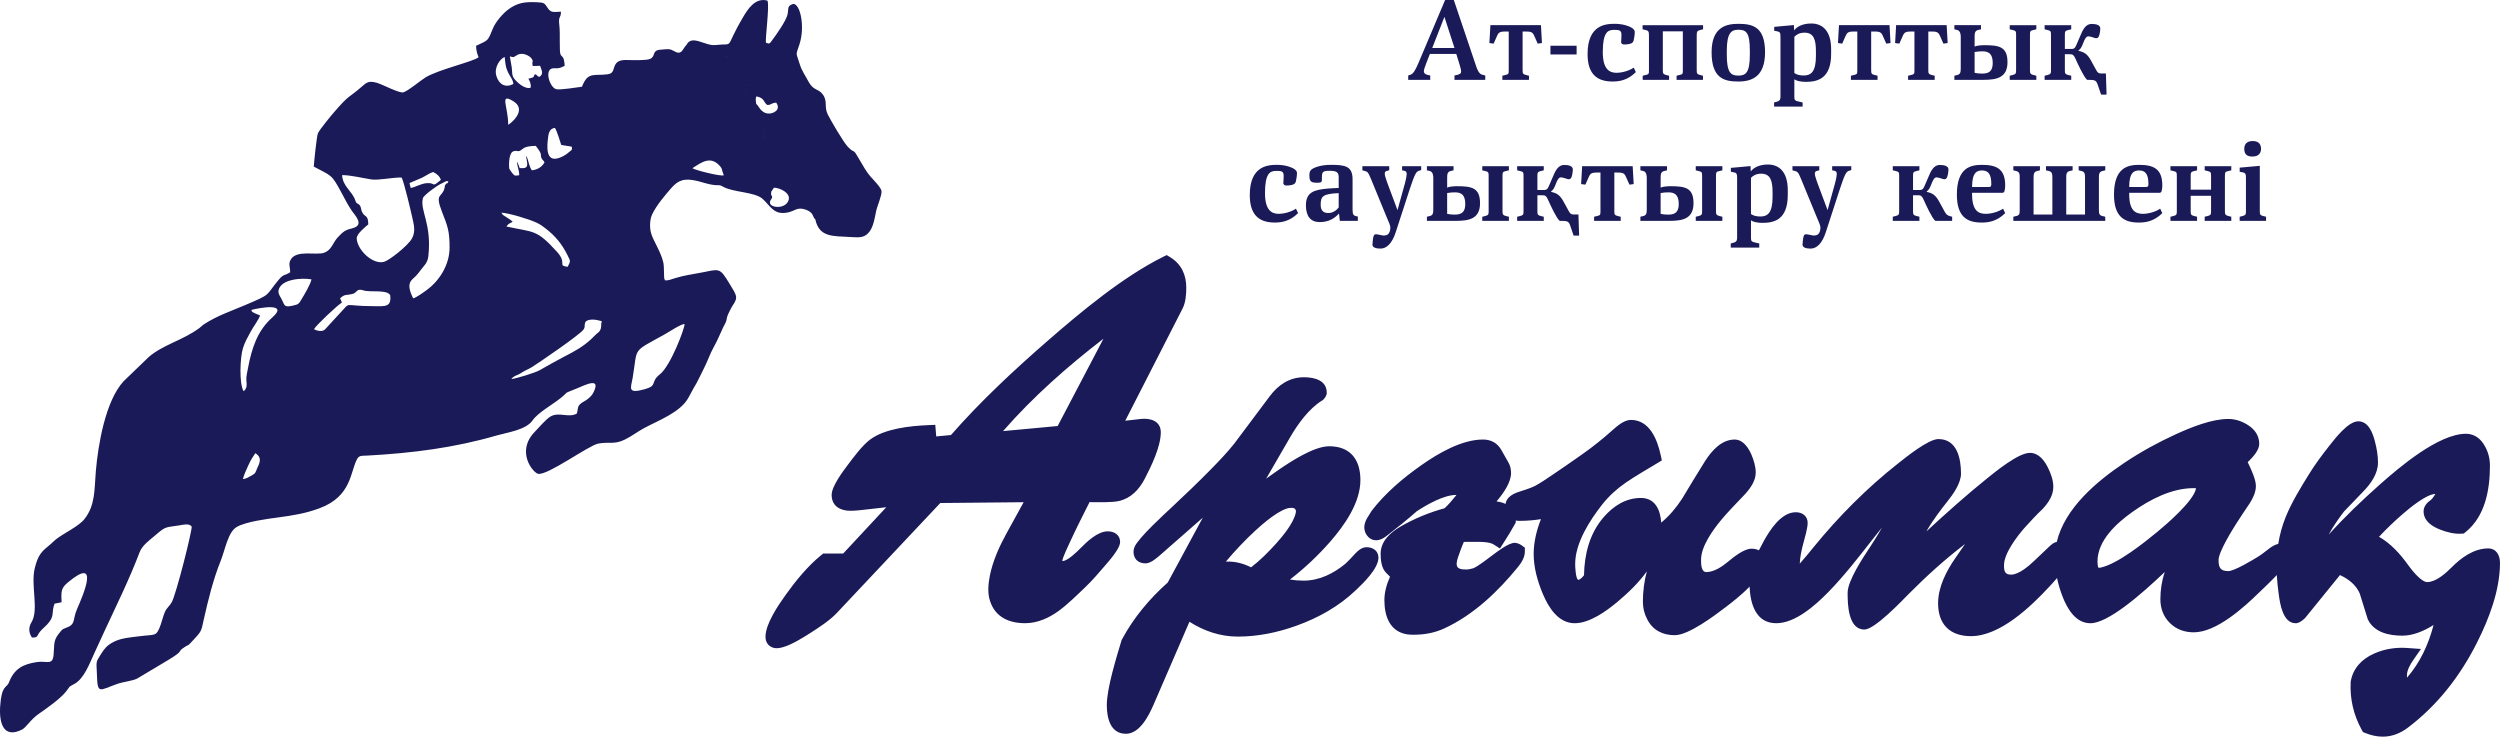 <?xml version="1.0" encoding="UTF-8"?>
<!DOCTYPE svg PUBLIC "-//W3C//DTD SVG 1.1//EN" "http://www.w3.org/Graphics/SVG/1.1/DTD/svg11.dtd">
<!-- Creator: CorelDRAW -->
<svg xmlns="http://www.w3.org/2000/svg" xml:space="preserve" width="98.654mm" height="29.07mm" version="1.1" style="shape-rendering:geometricPrecision; text-rendering:geometricPrecision; image-rendering:optimizeQuality; fill-rule:evenodd; clip-rule:evenodd"
viewBox="0 0 2985.1 879.61"
 xmlns:xlink="http://www.w3.org/1999/xlink"
 xmlns:xodm="http://www.corel.com/coreldraw/odm/2003">
 <defs>
  <style type="text/css">
   <![CDATA[
    .fil0 {fill:#1A1A59;fill-rule:nonzero}
   ]]>
  </style>
 </defs>
 <g id="Слой_x0020_1">
  <path class="fil0" d="M1773.44 90.13l-3.61 -0.93c-3.2,-0.8 -5.34,-4.54 -6.94,-9.21l-26.97 -79.98 -10.41 0 -31.91 75.45c-3.2,7.48 -6.01,12.68 -9.35,13.75l-2.8 0.93 0 5.21 26.31 0 0 -5.21 -3.47 -0.8c-3.2,-0.67 -4.14,-2.67 -4.14,-4.14 0,-1.6 0.93,-4.94 2.67,-9.21l4.54 -11.62 31.51 0 4.14 13.49c0.8,2.54 1.6,5.74 1.6,7.34 0,1.33 0,3.07 -4.41,4.14l-3.47 0.8 0 5.21 36.72 0 0 -5.21zm-63.29 -32.85l14.55 -37.12 12.02 37.12 -26.57 0zm69.44 -27.24l-1.2 21.37 5.07 0.67 3.6 -8.15c1.87,-4.41 2.94,-6.28 9.48,-6.28l4.94 0 0 46.2c0,4.41 -0.27,4.81 -4.27,5.74l-3.34 0.8 0 4.94 31.78 0 0 -4.94 -3.34 -0.8c-3.87,-0.93 -4.27,-2 -4.27,-5.74l0 -46.2 4.94 0c6.54,0 7.61,1.87 9.48,6.28l3.61 8.15 5.07 -0.67 -1.2 -21.37 -60.36 0zm102.95 24.57l-31.25 0 0 10.41 31.25 0 0 -10.41zm47.67 32.32c-8.01,0 -16.42,-3.74 -16.42,-24.7 0,-23.77 6.01,-26.57 13.49,-26.57 6.41,0 8.81,0.4 8.81,6.14 0,4.41 -0.4,7.21 -0.4,8.54 0,1.87 2,2.8 3.34,2.8 2.27,0 4.67,-0.13 6.67,-0.67 2.54,-0.67 4.14,-1.33 4.94,-4.14 0.54,-2.14 1.33,-6.54 1.33,-10.28 0,-3.34 -4.81,-6.14 -10.41,-7.74 -3.47,-1.07 -8.28,-1.87 -13.49,-1.87 -10.95,0 -32.45,1.33 -32.45,36.05 0,21.1 8.68,32.85 29.64,32.85 7.35,0 17.63,-0.93 28.04,-11.22l-2.54 -5.34c-5.74,3.87 -14.15,6.14 -20.56,6.14zm95.74 -44.6c0,-4.54 0.54,-5.61 4.27,-6.54l3.34 -0.8 0 -4.94 -72.24 0 0 4.94 3.34 0.8c3.61,0.8 4.27,1.6 4.27,6.54l0 41.53c0,4.41 -0.13,4.81 -4.14,5.74l-3.34 0.8 0 4.94 31.51 0 0 -4.94 -3.2 -0.8c-3.87,-0.93 -4.27,-2 -4.27,-5.74l0 -46.47 23.9 0 0 46.47c0,4.41 -0.13,4.81 -4.14,5.74l-3.34 0.8 0 4.94 31.51 0 0 -4.94 -3.2 -0.8c-3.87,-0.93 -4.27,-2 -4.27,-5.74l0 -41.53zm81.59 20.03c0,-29.78 -14.02,-33.92 -31.91,-33.92 -15.36,0 -31.91,4.54 -31.91,33.92 0,30.85 14.55,34.98 31.91,34.98 16.56,0 31.91,-6.14 31.91,-34.98zm-18.16 2.94c0,21.63 -4.94,24.97 -13.76,24.97 -8.81,0 -13.75,-3.34 -13.75,-24.97l0 -4.81c0,-21.63 5.74,-24.97 13.75,-24.97 9.48,0 13.76,3.34 13.76,24.97l0 4.81zm97.07 -6.54c0,-20.83 -9.35,-30.71 -23.77,-30.71 -10.68,0 -17.49,4.14 -20.43,8.28l-0.27 -6.41 -23.5 2.14 0 4.67 2.94 0.53c4.01,0.67 4.54,1.74 4.54,7.21l0 71.17c0,3.74 -1.47,5.07 -4.54,5.87l-3.07 0.8 0 4.94 34.05 0 0 -4.94 -3.6 -0.8c-5.88,-1.2 -6.28,-2.14 -6.28,-5.87l0 -20.97c1.87,1.6 7.08,3.07 13.49,3.07 13.35,0 30.44,-3.07 30.44,-33.38l0 -5.61zm-18.16 8.01c0,18.56 -5.61,23.37 -14.42,23.37 -4.94,0 -8.41,-0.93 -11.35,-2.94l0 -43.26c2.4,-2.54 6.14,-4.94 12.15,-4.94 11.48,0 13.62,9.21 13.62,22.57l0 5.21zm27.51 -36.72l-1.2 21.37 5.07 0.67 3.6 -8.15c1.87,-4.41 2.94,-6.28 9.48,-6.28l4.94 0 0 46.2c0,4.41 -0.27,4.81 -4.27,5.74l-3.34 0.8 0 4.94 31.78 0 0 -4.94 -3.34 -0.8c-3.87,-0.93 -4.27,-2 -4.27,-5.74l0 -46.2 4.94 0c6.54,0 7.61,1.87 9.48,6.28l3.61 8.15 5.07 -0.67 -1.2 -21.37 -60.36 0zm68.23 0l-1.2 21.37 5.07 0.67 3.6 -8.15c1.87,-4.41 2.94,-6.28 9.48,-6.28l4.94 0 0 46.2c0,4.41 -0.27,4.81 -4.27,5.74l-3.34 0.8 0 4.94 31.78 0 0 -4.94 -3.34 -0.8c-3.87,-0.93 -4.27,-2 -4.27,-5.74l0 -46.2 4.94 0c6.54,0 7.61,1.87 9.48,6.28l3.61 8.15 5.07 -0.67 -1.2 -21.37 -60.36 0zm167.44 60.36l-3.34 -0.8c-3.87,-0.93 -4.27,-2.27 -4.27,-5.74l0 -42.33c0,-4.54 0.4,-4.81 4.27,-5.74l3.34 -0.8 0 -4.94 -31.78 0 0 4.94 3.34 0.8c4.01,0.93 4.27,1.74 4.27,5.74l0 42.33c0,3.6 -0.27,4.81 -4.27,5.74l-3.34 0.8 0 4.94 31.78 0 0 -4.94zm-34.45 -16.16c0,-18.69 -10.28,-20.29 -27.77,-20.29 -4.27,0 -10.15,0.67 -11.48,1.73l0 -11.62c0,-4.67 0.4,-7.34 4.27,-8.28l3.34 -0.8 0 -4.94 -31.78 0 0 4.94 3.34 0.8c4.01,0.93 4.27,5.88 4.27,8.28l0 37.25c0,4.94 -0.4,7.35 -4.27,8.28l-3.34 0.8 0 4.94 34.85 0c15.62,0 28.58,-2.54 28.58,-21.1zm-17.63 0.8c0,9.35 -3.87,12.82 -12.42,12.82 -4.28,0 -6.14,-0.27 -9.21,-0.93l0 -24.84c4,-0.67 6.14,-0.8 9.48,-0.8 6.81,0 12.15,2.54 12.15,13.75zm86.13 -33.51c0,-4.01 0.4,-4.81 4.27,-5.74l3.34 -0.8 0 -4.94 -31.78 0 0 4.94 3.34 0.8c4.01,0.93 4.27,1.74 4.27,5.74l0 42.33c0,3.6 -0.27,4.81 -4.27,5.74l-3.34 0.8 0 4.94 31.78 0 0 -4.94 -3.34 -0.8c-3.87,-0.93 -4.27,-2 -4.27,-5.74l0 -42.33zm26.57 53.81c8.55,0 10.68,0 12.55,5.47l4.14 12.15 6.54 0 -0.8 -25.24 -5.21 0c-2.8,0 -4.41,-0.27 -6.41,-4.14l-6.14 -11.22c-4.41,-8.01 -8.15,-10.15 -14.82,-11.62l0 -0.67c2.27,-1.34 3.74,-4.14 5.34,-8.28 2.27,-6.01 3.87,-8.41 6.41,-8.41 2.4,0 7.88,2.27 8.95,2.27 1.6,0 2.8,-0.54 3.6,-2.54 1.07,-2.67 1.6,-7.34 1.6,-9.08 0,-4.14 -4.81,-5.47 -10.41,-5.47 -7.21,0 -10.68,7.34 -13.62,14.55l-3.74 8.68c-2.27,5.34 -2.94,6.67 -6.94,6.67l-7.61 0 0 6.28 5.87 0c3.47,0 4.67,0.8 6.54,4.81 3.07,6.81 10.15,22.43 14.15,25.77zm-965.22 159.97c-8.01,0 -16.42,-3.74 -16.42,-24.7 0,-23.77 6.01,-26.57 13.49,-26.57 6.41,0 8.81,0.4 8.81,6.14 0,4.41 -0.4,7.21 -0.4,8.54 0,1.87 2,2.8 3.34,2.8 2.27,0 4.67,-0.13 6.67,-0.67 2.54,-0.67 4.14,-1.33 4.94,-4.14 0.54,-2.14 1.33,-6.54 1.33,-10.28 0,-3.34 -4.81,-6.14 -10.41,-7.74 -3.47,-1.07 -8.28,-1.87 -13.49,-1.87 -10.95,0 -32.45,1.33 -32.45,36.05 0,21.1 8.68,32.85 29.64,32.85 7.35,0 17.63,-0.93 28.04,-11.22l-2.54 -5.34c-5.74,3.87 -14.15,6.14 -20.56,6.14zm94.41 3.2l-2 -0.4c-3.07,-0.67 -4.27,-2 -4.27,-7.61l0 -36.45c0,-15.76 -8.95,-17.23 -26.04,-17.23 -12.95,0 -21.23,3.74 -23.5,6.01 -1.87,1.87 -2,4.01 -2,6.81 0,1.47 0,4.01 1.07,5.88 0.8,1.47 2.41,2.67 7.21,2.67 4.28,0 5.48,-0.13 6.28,-1.47 0.4,-0.67 0.4,-1.73 0.4,-5.21 0,-5.88 0.93,-7.61 8.81,-7.61 9.35,0 11.21,2.14 11.21,8.01l0 12.55c-3.34,0.13 -8.68,0.27 -12.82,0.67 -16.16,1.47 -26.31,4.01 -26.31,20.03 0,12.95 5.48,20.03 16.56,20.03 12.02,0 18.83,-5.74 22.97,-10.28l0.93 8.81 21.5 0 0 -5.21zm-22.84 -10.82c-2.67,3.61 -7.21,6.68 -12.28,6.68 -7.21,0 -9.21,-4.27 -9.21,-10.02 0,-10.02 2.67,-12.95 21.5,-13.75l0 17.09zm98.54 -49.27l-22.83 0 0 4.94 2.67 0.54c1.87,0.4 2.8,1.6 2.8,3.47 0,2 -0.67,6.54 -2.14,11.75l-8.81 31.78 -12.55 -33.65c-2,-5.48 -2.67,-8.41 -2.67,-9.88 0,-2.27 0.93,-2.94 3.07,-3.47l2.27 -0.54 0 -4.94 -32.05 0 0 4.94 2.54 0.67c3.34,0.93 4.27,1.2 7.48,9.08l18.29 44.46c3.34,8.15 5.07,11.35 5.07,13.89 0,2.8 -0.54,5.21 -1.74,7.07 -1.47,2.27 -3.74,2.67 -6.54,2.67 -1.6,0 -6.68,-1.47 -8.41,-1.47 -1.47,0 -2.4,0 -3.2,1.87 -0.8,1.87 -1.47,8.15 -1.47,10.55 0,3.34 4.14,4.67 9.61,4.67 7.08,0 13.76,-5.87 18.16,-19.5l16.42 -50.47c6.14,-18.69 7.88,-21.9 11.35,-22.97l2.67 -0.8 0 -4.67zm104.69 60.36l-3.34 -0.8c-3.87,-0.93 -4.27,-2.27 -4.27,-5.74l0 -42.33c0,-4.54 0.4,-4.81 4.27,-5.74l3.34 -0.8 0 -4.94 -31.78 0 0 4.94 3.34 0.8c4.01,0.93 4.27,1.74 4.27,5.74l0 42.33c0,3.6 -0.27,4.81 -4.27,5.74l-3.34 0.8 0 4.94 31.78 0 0 -4.94zm-34.45 -16.16c0,-18.69 -10.28,-20.29 -27.77,-20.29 -4.27,0 -10.15,0.67 -11.48,1.73l0 -11.62c0,-4.67 0.4,-7.34 4.27,-8.28l3.34 -0.8 0 -4.94 -31.78 0 0 4.94 3.34 0.8c4.01,0.93 4.27,5.88 4.27,8.28l0 37.25c0,4.94 -0.4,7.35 -4.27,8.28l-3.34 0.8 0 4.94 34.85 0c15.62,0 28.58,-2.54 28.58,-21.1zm-17.63 0.8c0,9.35 -3.87,12.82 -12.42,12.82 -4.28,0 -6.14,-0.27 -9.21,-0.93l0 -24.84c4,-0.67 6.14,-0.8 9.48,-0.8 6.81,0 12.15,2.54 12.15,13.75zm86.13 -33.51c0,-4.01 0.4,-4.81 4.27,-5.74l3.34 -0.8 0 -4.94 -31.78 0 0 4.94 3.34 0.8c4.01,0.93 4.27,1.74 4.27,5.74l0 42.33c0,3.6 -0.27,4.81 -4.27,5.74l-3.34 0.8 0 4.94 31.78 0 0 -4.94 -3.34 -0.8c-3.87,-0.93 -4.27,-2 -4.27,-5.74l0 -42.33zm26.57 53.81c8.55,0 10.68,0 12.55,5.47l4.14 12.15 6.54 0 -0.8 -25.24 -5.21 0c-2.8,0 -4.41,-0.27 -6.41,-4.14l-6.14 -11.22c-4.41,-8.01 -8.15,-10.15 -14.82,-11.62l0 -0.67c2.27,-1.34 3.74,-4.14 5.34,-8.28 2.27,-6.01 3.87,-8.41 6.41,-8.41 2.4,0 7.88,2.27 8.95,2.27 1.6,0 2.8,-0.54 3.6,-2.54 1.07,-2.67 1.6,-7.34 1.6,-9.08 0,-4.14 -4.81,-5.47 -10.41,-5.47 -7.21,0 -10.68,7.34 -13.62,14.55l-3.74 8.68c-2.27,5.34 -2.94,6.67 -6.94,6.67l-7.61 0 0 6.28 5.87 0c3.47,0 4.67,0.8 6.54,4.81 3.07,6.81 10.15,22.43 14.15,25.77zm26.84 -65.3l-1.2 21.37 5.07 0.67 3.6 -8.15c1.87,-4.41 2.94,-6.28 9.48,-6.28l4.94 0 0 46.2c0,4.41 -0.27,4.81 -4.27,5.74l-3.34 0.8 0 4.94 31.78 0 0 -4.94 -3.34 -0.8c-3.87,-0.93 -4.27,-2 -4.27,-5.74l0 -46.2 4.94 0c6.54,0 7.61,1.87 9.48,6.28l3.61 8.15 5.07 -0.67 -1.2 -21.37 -60.36 0zm167.44 60.36l-3.34 -0.8c-3.87,-0.93 -4.27,-2.27 -4.27,-5.74l0 -42.33c0,-4.54 0.4,-4.81 4.27,-5.74l3.34 -0.8 0 -4.94 -31.78 0 0 4.94 3.34 0.8c4.01,0.93 4.27,1.74 4.27,5.74l0 42.33c0,3.6 -0.27,4.81 -4.27,5.74l-3.34 0.8 0 4.94 31.78 0 0 -4.94zm-34.45 -16.16c0,-18.69 -10.28,-20.29 -27.77,-20.29 -4.27,0 -10.15,0.67 -11.48,1.73l0 -11.62c0,-4.67 0.4,-7.34 4.27,-8.28l3.34 -0.8 0 -4.94 -31.78 0 0 4.94 3.34 0.8c4.01,0.93 4.27,5.88 4.27,8.28l0 37.25c0,4.94 -0.4,7.35 -4.27,8.28l-3.34 0.8 0 4.94 34.85 0c15.62,0 28.58,-2.54 28.58,-21.1zm-17.63 0.8c0,9.35 -3.87,12.82 -12.42,12.82 -4.28,0 -6.14,-0.27 -9.21,-0.93l0 -24.84c4,-0.67 6.14,-0.8 9.48,-0.8 6.81,0 12.15,2.54 12.15,13.75zm130.19 -16.29c0,-20.83 -9.35,-30.71 -23.77,-30.71 -10.68,0 -17.49,4.14 -20.43,8.28l-0.27 -6.41 -23.5 2.14 0 4.67 2.94 0.53c4.01,0.67 4.54,1.74 4.54,7.21l0 71.17c0,3.74 -1.47,5.07 -4.54,5.87l-3.07 0.8 0 4.94 34.05 0 0 -4.94 -3.6 -0.8c-5.88,-1.2 -6.28,-2.14 -6.28,-5.87l0 -20.97c1.87,1.6 7.08,3.07 13.49,3.07 13.35,0 30.44,-3.07 30.44,-33.38l0 -5.61zm-18.16 8.01c0,18.56 -5.61,23.37 -14.42,23.37 -4.94,0 -8.41,-0.93 -11.35,-2.94l0 -43.26c2.4,-2.54 6.14,-4.94 12.15,-4.94 11.48,0 13.62,9.21 13.62,22.57l0 5.21zm94 -36.72l-22.83 0 0 4.94 2.67 0.54c1.87,0.4 2.8,1.6 2.8,3.47 0,2 -0.67,6.54 -2.14,11.75l-8.81 31.78 -12.55 -33.65c-2,-5.48 -2.67,-8.41 -2.67,-9.88 0,-2.27 0.93,-2.94 3.07,-3.47l2.27 -0.54 0 -4.94 -32.05 0 0 4.94 2.54 0.67c3.34,0.93 4.27,1.2 7.48,9.08l18.29 44.46c3.34,8.15 5.07,11.35 5.07,13.89 0,2.8 -0.54,5.21 -1.74,7.07 -1.47,2.27 -3.74,2.67 -6.54,2.67 -1.6,0 -6.68,-1.47 -8.41,-1.47 -1.47,0 -2.4,0 -3.2,1.87 -0.8,1.87 -1.47,8.15 -1.47,10.55 0,3.34 4.14,4.67 9.61,4.67 7.08,0 13.76,-5.87 18.16,-19.5l16.42 -50.47c6.14,-18.69 7.88,-21.9 11.35,-22.97l2.67 -0.8 0 -4.67zm120.45 60.36l-2.54 -0.67c-3.47,-0.93 -4.81,-2.27 -6.81,-6.14l-6.14 -11.22c-4.41,-8.01 -8.15,-10.15 -14.82,-11.62l0 -0.67c2.27,-1.34 3.74,-4.14 5.34,-8.28 2.27,-6.01 3.87,-8.41 6.41,-8.41 2.4,0 7.88,2.27 8.95,2.27 1.6,0 2.8,-0.54 3.6,-2.54 1.07,-2.67 1.6,-7.34 1.6,-9.08 0,-4.14 -4.81,-5.47 -10.41,-5.47 -7.21,0 -10.68,7.34 -13.62,14.55l-3.74 8.68c-2.27,5.34 -2.94,6.67 -6.94,6.67l-7.61 0 0 -16.96c0,-4.01 0.4,-4.81 4.27,-5.74l3.34 -0.8 0 -4.94 -31.78 0 0 4.94 3.34 0.8c4.01,0.93 4.27,1.74 4.27,5.74l0 42.33c0,3.6 -0.27,4.81 -4.27,5.74l-3.34 0.8 0 4.94 31.78 0 0 -4.94 -3.34 -0.8c-3.87,-0.93 -4.27,-2 -4.27,-5.74l0 -19.1 5.87 0c3.47,0 4.67,0.8 6.54,4.81 3.07,6.81 10.15,22.43 14.15,25.77 0,0 20.16,0 20.16,0l0 -4.94zm60.76 -9.61c-5.74,3.87 -14.15,6.14 -20.56,6.14 -8.41,0 -16.42,-3.2 -16.42,-23.5l0 -1.6 36.72 0 1.6 -0.93c0.53,-1.33 1.2,-4.27 1.2,-8.01 0,-19.76 -10.55,-24.44 -27.64,-24.44 -13.35,0 -30.04,3.07 -30.04,35.52 0,26.44 12.15,33.38 29.51,33.38 7.34,0 17.76,-0.93 28.18,-11.22l-2.54 -5.34zm-14.02 -29.51c0,2.4 -0.54,3.61 -2.54,3.61l-20.43 0c0,-17.63 6.01,-19.76 11.89,-19.76 6.81,0 11.08,3.61 11.08,16.16zm136.07 39.12l-3.34 -0.8c-3.74,-0.93 -4.27,-2.8 -4.27,-7.34l0 -38.19c0,-4.67 0.4,-7.34 4.27,-8.28l3.34 -0.8 0 -4.94 -31.78 0 0 4.94 3.34 0.8c4.01,0.93 4.27,3.61 4.27,8.28l0 43.67 -22.43 0 0 -43.67c0,-4.67 0.27,-7.34 4.27,-8.28l3.34 -0.8 0 -4.94 -31.78 0 0 4.94 3.34 0.8c4.01,0.93 4.27,3.61 4.27,8.28l0 43.67 -22.43 0 0 -43.67c0,-4.67 0.4,-7.34 4.27,-8.28l3.34 -0.8 0 -4.94 -31.78 0 0 4.94 3.34 0.8c4.14,1.07 4.27,3.61 4.27,8.28l0 38.19c0,4.54 -0.13,6.41 -4.27,7.34l-3.34 0.8 0 4.94 109.76 0 0 -4.94zm65.56 -9.61c-5.74,3.87 -14.15,6.14 -20.56,6.14 -8.41,0 -16.42,-3.2 -16.42,-23.5l0 -1.6 36.72 0 1.6 -0.93c0.53,-1.33 1.2,-4.27 1.2,-8.01 0,-19.76 -10.55,-24.44 -27.64,-24.44 -13.35,0 -30.04,3.07 -30.04,35.52 0,26.44 12.15,33.38 29.51,33.38 7.34,0 17.76,-0.93 28.18,-11.22l-2.54 -5.34zm-14.02 -29.51c0,2.4 -0.54,3.61 -2.54,3.61l-20.43 0c0,-17.63 6.01,-19.76 11.89,-19.76 6.81,0 11.08,3.61 11.08,16.16zm98.94 39.12l-3.34 -0.8c-3.87,-0.93 -4.28,-2.27 -4.28,-5.74l0 -42.33c0,-4.54 0.4,-4.81 4.28,-5.74l3.34 -0.8 0 -4.94 -31.78 0 0 4.94 3.34 0.8c4.01,0.93 4.27,1.74 4.27,5.74l0 16.56 -24.3 0 0 -16.56c0,-4.01 0.4,-4.81 4.27,-5.74l3.34 -0.8 0 -4.94 -31.78 0 0 4.94 3.34 0.8c4.01,0.93 4.27,1.74 4.27,5.74l0 42.33c0,3.6 -0.27,4.81 -4.27,5.74l-3.34 0.8 0 4.94 31.78 0 0 -4.94 -3.34 -0.8c-3.87,-0.93 -4.27,-2 -4.27,-5.74l0 -18.43 24.3 0 0 18.43c0,3.6 -0.27,4.81 -4.27,5.74l-3.34 0.8 0 4.94 31.78 0 0 -4.94zm35.52 -81.19c0,-4.81 -2.4,-9.21 -9.88,-9.21 -8.68,0 -10.15,5.61 -10.15,9.21 0,4.14 1.07,9.35 9.61,9.35 9.21,0 10.41,-6.01 10.41,-9.35zm-1.47 20.43l-24.04 2.14 0 4.94 2.94 0.53c4.41,0.8 4.54,2.41 4.54,7.21l0 39.39c0,3.6 -0.27,4.81 -4.14,5.74l-3.34 0.8 0 4.94 31.51 0 0 -4.94 -3.34 -0.8c-3.74,-0.93 -4.14,-2 -4.14,-5.87l0 -54.08zm-2408.28 373.98c1,-4.38 4.42,-12.03 6.34,-16.09 4.58,-9.7 4.08,-7.66 8.49,-14.76 9.42,5.69 4.12,13.38 1.94,18.64 -1.84,4.44 -1.53,5.33 -6.22,7.91 -3.29,1.81 -6.97,4.18 -10.54,4.29zm527.41 -185.17c0.39,4.52 -16.55,49.89 -29.48,60.08 -12.02,9.47 -2.19,13.34 -18.01,17.79 -21.62,6.08 -16.5,-1.72 -14.52,-13.55 6.34,-37.87 -1.58,-29.68 38.48,-52.07 5,-2.8 19.23,-12.3 23.54,-12.24zm-206.94 65.77c3.51,-4.49 7.22,-4.13 11.79,-7.3 3.92,-2.71 8.27,-4.16 12.84,-6.97 7.22,-4.44 57.66,-38.87 61.62,-44.87 1.77,-2.68 0.96,-2.37 1.48,-5.99l0.29 -1.66c0.81,-4.61 9.85,-5.2 17.52,-2.92 0.13,0.04 0.4,0.11 0.52,0.14 1.35,0.4 1,-0.04 2.06,0.64 -1.42,3.95 -0.26,5.01 -1.25,8.64 -0.93,3.41 -2.45,4.19 -5.04,6.34 -2.57,2.13 -3.26,3.33 -5.69,5.59 -10.35,9.69 -19.75,14.83 -33.66,21.98 -9.36,4.81 -19.2,10.51 -28.55,15.8 -5.69,3.22 -29.33,10.41 -33.96,10.58zm-310.42 -82.54c9.25,-2.47 45.56,-9.19 25,9.06 -17.74,15.75 -24.4,36.45 -28.85,59.77 -0.74,3.88 -2.5,11.37 -2.09,14.96 0.66,5.85 0.8,10.09 -3.22,13.28 -5.56,-8.82 -4.29,-40.35 -0.86,-51.36 2.33,-7.48 5.66,-13.12 9.34,-19.89 3.54,-6.51 8.9,-13.24 11.18,-19.19 -1.96,-0.9 -3.96,-1.64 -5.77,-2.4 -5.65,-2.38 -3.75,-3.07 -4.73,-4.23zm105.98 -13.86c5.91,-5.38 6.98,-3.33 14.59,-5.13 6.15,-1.45 4.57,-7.2 13.47,-4.31 7.84,2.56 28.07,-1.36 31.76,5.67 2.01,14.97 -7.18,13.13 -19.45,13.14 -38.9,0.04 -26.19,-6.38 -40.62,8.47l-17.66 19.17c-3.18,3.25 -8.92,2.04 -13.27,-0.07 1.86,-4.14 29.03,-29.68 33.28,-31.78 -0.98,-3.49 -1.1,-2.53 -2.11,-5.17zm-34.13 -22.63c-1.2,6.13 -8.97,18.91 -11.95,23.86 -3.08,5.11 -3.35,6.06 -10.41,7.52 -8.53,1.76 -9.5,1.05 -12.15,-5.35 -1.85,-4.44 -5.58,-8.33 -4.89,-12.57 2.26,-13.74 27.46,-15.6 39.39,-13.46zm226.82 -79.63c8.48,0.39 32.73,7.57 41.81,11.88 5.49,2.6 7.19,4.13 11.44,7.41 11.04,8.52 19.16,18.39 25.44,31.14 3.89,7.9 4.08,6.78 0.4,14.19 -12.71,-1.59 -0.18,-3.98 -12.77,-17.88 -24.8,-27.37 -27.33,-22.94 -60.36,-30.24 1.54,-2.73 4.54,-4.35 7.47,-5.5 -2.01,-2.26 -4.28,-3.47 -6.97,-5.25 -3.83,-2.53 -5.09,-2.74 -6.46,-5.75zm-105.43 102.25c-9.42,-18.79 -1.8,-21.45 3.03,-26.44 2.64,-2.72 3.67,-4.21 5.96,-7.26 3.8,-5.06 8.22,-8.49 9.11,-16.32 4.42,-39.17 -10.28,-54.55 -6.44,-69.62 0.86,-3.38 16.94,-15.04 21.53,-17.11 2.43,-1.09 2.49,-1.24 4.46,-2.26 0.88,-0.45 2.47,-1.53 4.52,-0.54 -2.54,5.03 -0.61,0.13 -3.03,3.14 -2.35,2.92 -0.75,1.31 -1.69,4.91 -3.09,11.87 -11.99,5.26 -2.94,28.45 6.45,16.54 9.05,22.29 8.97,42.75 -0.09,20.61 -12.32,39.37 -26.96,50.16 -3.63,2.68 -13.03,9.56 -16.52,10.14zm-2.95 -131.81l-1.42 -5.81 14.54 -6.18c5.16,-2.43 8.38,-5.31 13.66,-7 3.79,1.69 7.98,5 9.23,9.38 -11.83,9.99 -5.37,3.19 -16.61,3.91 -7.53,0.48 -13.73,4.97 -19.41,5.71zm-81.85 -15.32c10.52,0.12 23.78,3.42 34.67,5.15 8.62,1.38 25.26,-2.46 36.26,-2.27 2.82,4.03 11.98,44.01 12.79,47.61 1.96,8.72 4.22,16.97 -0.34,25.18 -4.98,8.97 -27.43,26.41 -33.47,27.95 -13.96,3.55 -32.38,-15.11 -32.49,-28.2 -0.04,-5.2 9.67,-13.08 13.82,-16.56 -0.26,-12.13 -3.94,-7.78 -7.37,-14.59 -1.44,-2.84 -0.99,-6 -2.96,-8.31 -2.46,-2.87 -3.63,-0.87 -5.32,-6.02 -3.49,-10.69 -15.13,-16.56 -15.58,-29.93zm418.18 -8.25c10.7,-6.69 21.64,-15.54 33.02,-2.4 2.54,2.93 1.73,2.81 3.04,6.66l1.45 4.2c-3.36,1.72 -34.6,-6.17 -37.51,-8.45zm-206.16 -0.14l-3.05 -7.97c-0.28,6.86 2.42,8.91 2.47,16.56 -4.41,0.35 -4.71,1.3 -7.3,-1.3 -0.59,-0.6 -4.34,-5.57 -4.63,-6.72 -0.26,-1.02 -1.3,-18.42 4.98,-20.59 5.47,-1.89 4.79,2.38 11.27,-3.03 3.37,-2.82 10.28,-3.36 15.46,-3.44 9.62,12.39 4.15,9.5 7.22,15.38 1.23,2.35 1.86,1.35 3.18,4.46 -2.96,5.1 -8.06,8.65 -15.11,9.33 -3.23,-4.58 -4.08,-11.27 -5.36,-14.4 -1.07,-2.61 -0.4,-1.26 -1.53,-2.7 0.99,9.14 5,15.73 -7.58,14.43zm42.03 -47.99c2.15,2.8 6.34,16.54 7.56,20.38l12.57 2.07c0.9,4.2 -0.36,3.99 -3.4,6.58 -2.03,1.73 -3.68,3.1 -6.64,4.64 -18.5,9.66 -20.27,-4.1 -18.57,-19.51 0.75,-6.81 1.43,-13.28 8.48,-14.16zm-55.8 -3.72c0.11,-21.63 -11,-38.64 6.15,-28.09 17.52,10.79 -4.25,27.47 -6.15,28.09zm6.18 -48.68c-9.21,4.9 -17.04,0.79 -20.2,-9.37 -3.35,-10.77 4.82,-21.07 9.84,-22.88 0.94,7.55 0.67,11.1 3.79,17.92 2.41,5.26 6.3,9.16 6.57,14.33zm25.84 -11.63c-3.22,3.84 0.64,1.66 -2.6,3.76 -1,0.65 -4.23,1.16 -5.3,1.51 1.63,3.03 3.46,6.08 2.66,10.83 -7.23,2.3 -17.18,-7.38 -19.82,-11.12 -2.85,-4.04 -1.92,-7.69 -2.73,-13.33 -0.63,-4.36 -1.64,-8.53 -2.25,-13 5,1.3 3.66,1.52 8.44,-1.45 6.85,-4.25 15.24,1.16 17.09,3.53 3.74,4.79 -0.01,3.28 1.92,9.45l8.66 -0.26c2.51,6.33 4.03,10.05 -0.8,13.22 -4.27,-1.13 -1.16,-1.83 -5.27,-3.12zm334.7 173.26c2.39,-0.99 0.44,-3.06 0.11,-6.61 -2.91,-1.82 -5.53,-2.31 -7.85,-6.43l-0.48 -0.93c-0.17,-1.42 -4.31,-0.96 -4.32,-0.96 -11.78,-1.09 -0.54,-1.58 -11.94,0.2l-3.43 -5.5c-4.23,-8.75 0.9,-0.02 -0.45,-7.19 -0.63,-3.36 -3.87,-6.65 -6.36,-7.88 -0.08,-0.04 -0.42,-0.15 -0.49,-0.18l3.28 -2.24c-1.69,-0.89 0.24,-0.15 -1.82,-0.37 -12.07,-1.31 -11,-4.71 -14.44,-3.23 -2.74,1.18 -5.75,5.51 -6.07,5.52l1.61 2.77 3.26 -4.79c7.07,0.17 19.94,6.15 17.61,14.56 -2.94,10.6 -19.98,10.13 -22.18,4.4 -1.53,-4.83 5.1,-6.11 1.2,-10.38 -2.54,1.83 -0.11,3.81 -3.3,5.69 -2.99,1.76 0.15,0.37 -1.56,-0.93l-3.1 -1.92c0.37,-0.27 1.44,-1.27 1.63,-1.61 1.3,-2.32 0.09,-3.35 -1.23,-4.97 -2.7,2.09 -3.84,10.63 -3.56,-6.68 0.23,-14.15 2.38,0.4 3.55,-13.21 -1.86,0.89 -2.18,3.32 -3.42,3.67 -0.35,-10.48 -0.18,-2.97 2.44,-9.27 0.47,-1.13 1.94,-7.94 2.12,-9.09l4.64 -1.28c-1.77,-3.53 -2.01,-5.37 -6.5,-6.21 0.28,-4.17 -0.59,-2.54 1.61,-5.1 -6.1,0.19 1.04,0.83 -5.15,-2.35 0.49,-0.13 2.25,-0.42 2.35,-0.45 2.08,-0.68 0.69,0.08 2.07,-0.98 -3.18,-3.85 -3.27,-6.17 -4.72,-7.88 -1.21,-1.43 -7.04,-1.73 2.84,-6.44 2.02,2.51 1.52,2.44 4.97,3.27 -0.57,-2.61 -0.6,-1.32 -1.54,-2.67 -4.45,-6.41 -0.98,1.8 -1.37,-2.25l0.48 -5.63c0.71,0 3.5,0.05 3.88,-0.01 0.31,-0.05 0.57,-0.12 0.85,-0.19 0.27,-0.06 0.58,-0.22 0.79,-0.28l1.46 -0.75c-4.08,-0.79 -3.19,-1.43 -8.31,-1.24l-0.51 8.8c-1.47,-2.33 -0.75,-1.62 -1.37,-4.44l-0.38 -2.38c0.01,-0.08 0.05,-0.32 0.07,-0.4 0.02,-0.08 0.13,-0.3 0.17,-0.38l4.13 -5.42c-0.26,-0.15 -0.62,-0.3 -0.83,-0.35 -0.21,-0.05 -0.57,-0.24 -0.81,-0.28l-1.51 -0.19c-0.25,-0.01 -1.66,0.47 -1.95,0.58 3.1,-2.2 1.63,-0.35 3.1,-3.52 -3.81,-2.42 -0.02,-0.58 -2.93,-4.98 -3.73,-5.64 0.75,3.61 -1.25,-1.62 2.41,0.72 3.53,1.61 5.55,2.52l3.02 -0.53c0.07,0.44 0.38,1.93 0.44,2.12 2.25,-2.55 -0.48,1.18 1.48,-1.41 1.79,-2.37 -0.1,-1.31 0.72,-3.58 4.62,2.48 2.05,1.59 4.9,0.36 4.92,-2.13 7.65,-13.72 7.31,-14.63l-0.71 -3.9c-4.86,0.04 0.78,2.11 -6.5,-0.6l2.04 2.89c0.08,0.16 0.26,0.37 0.31,0.45 5.59,8.63 -4.3,12.7 -9.22,12.57 -9.82,-0.26 -12.32,-10.29 -14.91,-11.36l-2.37 -1.26c-2.17,1.99 -1.55,1.8 -2.91,4.58 3.28,0.97 3.46,0.74 4.42,4.5 -3.49,-0.36 -2.82,0.52 -5.72,-4.44 -0.14,-0.23 -0.7,-0.94 -0.77,-1.4 -0.21,-1.23 -5.61,-0.69 -6.73,-0.72l-0.19 -6.92c-0.21,-0.13 -0.53,-0.24 -0.68,-0.3 -0.15,-0.06 -0.5,-0.22 -0.68,-0.29l-3.22 -1.29c1.56,-1.97 3.06,-1.56 5.22,-2.83l-0.66 -6.65c3.24,3.42 0.93,3.77 5.76,4.22 -0.9,-3.32 -2.61,-5.45 -5.01,-8.23 -0.17,-0.19 -0.52,-0.25 -0.65,-0.71 -0.13,-0.48 -0.48,-0.47 -0.69,-0.67l7.91 0.49c-0.14,-2.08 1.51,-9.46 -8.64,-5.08 1.81,-4.85 -0.67,-1.34 3.99,-3.17 -3.03,-1.14 -2.92,-0.3 -5.43,-3.91 -2.21,-3.17 -1.44,-2.3 -2,-5.47l-2.12 1.88c-2.19,-3.37 -1.85,-1.99 -0.65,-5.29l-3 -1.36c0,-8.74 1.97,-6.15 2.29,-7.41 0.08,-0.34 0.44,-0.27 0.62,-0.45 -5.56,0.23 -2.98,1.7 -10.33,0.98 -0.13,0.23 -0.2,0.58 -0.26,0.77l-0.99 3.01c-0.76,1.72 -0.26,1.34 -2.01,2.67l1.52 0.91c0.23,0.13 0.54,0.28 0.76,0.41l2.16 1.08c-3.52,0.15 -1.93,-0.21 -3.76,-0.48 -2.19,-0.33 -0.38,-0.99 -4.16,0.05 -0.19,0.05 -0.45,0.19 -0.63,0.24l-2.64 0.69c1.23,-4.16 3.26,-3.39 4.38,-9.4 0.06,-0.31 0.11,-0.54 0.15,-0.85 0.18,-1.46 0.27,-0.86 0.04,-2.58 -0.32,-2.38 -0.51,-2.2 -1.68,-3.49 3.97,0.21 0.45,1.12 6.35,0.8l-2.97 -2.11c-0.17,-0.15 -0.35,-0.35 -0.51,-0.5 -6.48,-5.59 -6.99,-1.11 -9.05,0.31l-11.22 3.76c-0.15,-0.28 -0.97,-1.59 -1.02,-1.66 -0.11,-0.14 -0.29,-0.37 -0.41,-0.51l-3.3 -3.43c-0.87,1.36 -0.09,0.35 -0.59,2.01 -0.91,3.07 0.03,2.07 -2.24,2.94 -2.2,-3.93 -0.47,0.25 -0.75,-4.3 -0.02,-0.32 -0.07,-0.46 -0.19,-0.65 -2.45,2.68 -1.76,4.49 -2.25,8.42 -1.53,-4.59 0.96,-1.79 -2.74,-4.4 -3.42,-2.41 -0.05,-1.32 -4.36,-1 -5.72,0.43 -6.56,0.46 -11.39,-0.59l2.41 -9.29c0.89,-2.02 1.05,-0.5 0.15,-1.98 -0.41,0.27 -0.26,-0.05 -1.18,1.09 -2.93,3.61 -4.69,10.04 -10.98,7.3 -7.52,-3.28 -4.97,-4.47 -19.6,-2.88 -9.64,1.05 -4.54,7.64 -11.57,10.92 -3.81,1.77 -17.47,1.53 -22.4,1.44 -7.82,-0.12 -14.4,-0.88 -18.24,4.03 -4.05,5.18 -1.58,11.75 -9.95,12.87 -16.74,2.23 -23.61,-3.52 -30.76,14.88 -6.23,0.76 -25.62,4.06 -30.63,2.96 -7.85,-1.73 -14.94,-24.1 -3.77,-25 1.75,-0.14 3.38,0.24 5.49,0.01 2.69,-0.29 5.72,-1.54 8.27,-2.9 -0.06,-1.63 -0.52,-6.11 -1.02,-7.67 -1.25,-3.98 -2.15,-2.71 -3.82,-5.66 -1.9,-3.37 -0.25,-24.53 -1.56,-35.32 -1.4,-11.52 1.73,-6.99 2,-16.02 -7.53,0.15 -11.69,1.92 -15.69,-4.09 -4.1,-6.17 -3.92,-6.8 -13.45,-7.21 -14.8,-0.65 -22.94,0.89 -33.22,8.22 -6.69,4.77 -15.55,14.94 -18.76,22.72 -6.89,16.69 -5.28,13.77 -20.3,21.14 0.21,5.66 1.26,9.48 3.03,13.62 -5.88,5.14 -48.15,14.71 -63.41,24.12 -6.65,4.09 -19.65,15.48 -26.42,17.79 -4.46,1.52 -25.26,-9.59 -31.53,-11.35 -8.54,-2.4 -11.51,-1.18 -16.43,3.12 -19.57,17.1 -14.88,9.01 -34.87,32.03 -3.43,3.94 -17.26,20.74 -19.2,25.1 -1.43,3.21 -4.61,34.05 -4.95,39.77 21.29,11.59 20.81,8.09 33.67,32.27 4.18,7.86 7.43,14.19 12.06,20.92 3.29,4.77 13.8,15.23 2.91,19.61 -4.47,1.79 -7.55,1.57 -11.8,4.23 -2.87,1.79 -6.58,5.62 -8.81,8.16 -5.3,6.04 -6.8,14.3 -15.37,17.59 -9.6,3.68 -33.54,-4.09 -40.42,8.66 -2.79,5.17 -0.19,9.19 -0.48,14.81 -6.84,4.32 -7.64,1.71 -13.6,8.81 -16.77,19.97 -7.32,16.42 -40.33,30.41 -17.59,7.46 -32.58,12.34 -48.32,22.43 -3.35,2.15 -3.6,3.07 -6.27,5.02 -19.94,14.62 -42.6,19.47 -60.08,34.24l-30.24 29.15c-21.58,23.38 -30.45,75.47 -33.16,107.46 -1.87,22.06 -0.46,40.41 -13.55,57.05 -6.9,8.78 -24.69,16.89 -34.17,24.3 -2.54,1.99 -4.16,3.99 -6.42,5.83 -10.3,8.43 -14.67,11.96 -18.76,28.44 -5.14,20.72 5.25,49.68 -3.97,64.81 -3.69,6.05 -3.36,12.36 0.61,18.16 7.74,0.05 5.64,-2.08 9.58,-7.02 2.49,-3.12 5.63,-5.5 8.48,-8.52 9.73,-10.34 4.67,-13.66 8.92,-24.95l8.41 -1.67c-0.77,-14.25 -0.31,-17.22 8.18,-24.25 37.57,-31.08 17.87,15.01 10.37,32.1 -5.97,13.61 -0.9,18.45 -13.8,22.92 -3.08,1.07 -3.82,1.58 -5.68,3.76 -9.47,11.07 -7.38,13.84 -8.6,28 -1.15,13.4 -7.99,7.13 -19.72,8.86 -16.79,2.47 -27.35,7.89 -33.7,24.53 -2.49,6.53 -8.84,2.62 -10.43,28.62 -1.29,21.09 4.68,38.19 25.96,27.56 5.4,-2.7 10.16,-11.99 20.48,-19.1 9.69,-6.67 25.14,-17.61 32.16,-26.3 6.16,-7.62 1.38,-4.34 10.41,-9.4 11.07,-6.21 17.7,-23.94 22.97,-35.44 4.25,-9.28 7.98,-17.41 12.49,-27.14 14.82,-31.94 29.69,-61.87 42.12,-94.59 3.17,-8.34 12.12,-14.45 18.64,-20.05 12.55,-10.77 11.5,-9.29 27.87,-11.74 4.74,-0.71 12.47,-3.02 15.54,1.18 1.32,2.54 -18.42,81.1 -23.8,90.54 -2.64,4.64 -6.02,6.66 -8.15,11.59 -1.93,4.48 -3.34,10.48 -4.91,14.92 -5.37,15.13 -6.52,11.53 -24.72,13.93 -11.85,1.56 -22.48,2.08 -31.74,6.93 -7.44,3.9 -10.44,7.46 -14.49,13.78 -7.23,11.28 -5.76,9.24 -5.29,24.68 0.76,24.61 2.44,19.35 24.52,11.53 6.97,-2.47 18.44,-3.5 23.75,-6.42l37.78 -22.58c17.69,-10.82 10.63,-9.19 16.09,-13.1 11.42,-8.18 2.35,1.33 16.33,-13.9 6.86,-7.48 6.45,-8.93 9.17,-21.03 5.3,-23.53 11.33,-47.96 20.03,-69.5 5.52,-13.65 8.79,-34.92 19.47,-40.89 11.24,-6.29 35.59,-9.44 49.15,-11.26 18.72,-2.51 33.01,-4.9 49.34,-10.91 39.01,-14.35 36.71,-44.19 45.32,-59.32 2.34,-4.11 6.37,-3.34 11.38,-3.61 53.9,-2.93 104.42,-9.29 155.19,-24.1 11.96,-3.49 34.66,-6.43 42.55,-17.78 6.68,-9.63 23.74,-18.81 33.59,-26.78 11.81,-9.56 1.3,-4.07 18.87,-11.32 10.96,-4.52 29.61,-14.24 20.44,4.43 -1.89,3.83 -4.43,5.98 -7.04,8.07 -3.09,2.48 -6.49,3.61 -9.03,6.08 -3.57,3.48 -2.18,6.47 -3.95,11.23 -9.65,5.51 -21.14,-2.4 -31.31,3.44 -5.2,2.99 -14.48,13.78 -19.09,18.62 -22.48,23.56 -1.76,48.67 4.34,49.86 11.18,2.17 60.43,-34.02 71.71,-36.1 13.39,-2.47 18.95,1.53 31.89,-4.85 8.26,-4.07 14.49,-9.05 22.42,-13.38 16.85,-9.2 43.64,-18.85 53.24,-36.31l6.66 -12.23c4.6,-7.22 8.17,-15.75 12.27,-23.61 3.95,-7.57 7.04,-17.03 11.26,-24.49 4.62,-8.17 7.49,-15.63 11.6,-24.28 1.11,-2.33 1.92,-3.32 2.88,-5.58 1.3,-3.04 0.99,-4.38 1.97,-7.42 0.81,-2.5 4.85,-10.61 6.29,-12.64 7.13,-10.08 4.55,-12.36 -3.32,-25.46 -12.58,-20.94 -12.05,-18.02 -34.99,-13.76 -9.85,1.83 -20.08,3.33 -29.6,6.23 -2.11,0.64 -4.64,1.54 -7.27,2.29 -0.61,0.17 -3.42,0.69 -3.47,0.68 -4.71,-0.51 -1.33,-0.11 -2.68,-1.59 -1.12,-1.53 0.01,-14.5 -1.61,-20.7 -3.69,-14.05 -12.06,-25.28 -14.53,-34.53 -1.76,-6.61 -1.43,-15.9 1.21,-21.65 5.11,-11.14 15.72,-23.4 22.94,-31.73 8.22,-9.47 15.59,-12.47 31.95,-8.38 6.47,1.62 12.84,4.02 19.86,4.72 5.8,0.58 5.28,-0.86 10.21,1.98 11.7,6.75 37.56,6.11 46.94,14.35 9.55,8.39 13.42,20.33 31.16,16.16 7.73,-1.82 10.44,-6.5 20.12,-3.27 10.48,3.49 8.16,8.96 11.82,11.68zm-153.94 -208c0.9,1.48 0.74,-0.04 -0.15,1.98l-2.41 9.29c4.83,1.05 5.67,1.02 11.39,0.59 4.32,-0.33 0.95,-1.42 4.36,1 3.7,2.62 1.22,-0.19 2.74,4.4 0.48,-3.92 -0.21,-5.74 2.25,-8.42 0.12,0.19 0.18,0.33 0.19,0.65 0.28,4.55 -1.45,0.37 0.75,4.3 2.27,-0.87 1.33,0.13 2.24,-2.94 0.5,-1.66 -0.28,-0.65 0.59,-2.01l3.3 3.43c0.12,0.14 0.3,0.37 0.41,0.51 0.05,0.07 0.87,1.38 1.02,1.66l11.22 -3.76c2.06,-1.42 2.57,-5.89 9.05,-0.31 0.17,0.15 0.34,0.35 0.51,0.5l2.97 2.11c-5.9,0.32 -2.39,-0.59 -6.35,-0.8 1.17,1.29 1.36,1.1 1.68,3.49 0.23,1.72 0.14,1.12 -0.04,2.58 -0.04,0.31 -0.1,0.54 -0.15,0.85 -1.12,6 -3.15,5.23 -4.38,9.4l2.64 -0.69c0.18,-0.05 0.44,-0.19 0.63,-0.24 3.79,-1.04 1.97,-0.38 4.16,-0.05 1.83,0.27 0.24,0.63 3.76,0.48l-2.16 -1.08c-0.22,-0.12 -0.53,-0.28 -0.76,-0.41l-1.52 -0.91c1.75,-1.34 1.25,-0.95 2.01,-2.67l0.99 -3.01c0.06,-0.18 0.12,-0.53 0.26,-0.77 7.35,0.72 4.77,-0.75 10.33,-0.98 -0.18,0.18 -0.53,0.11 -0.62,0.45 -0.32,1.26 -2.29,-1.33 -2.29,7.41l3 1.36c-1.2,3.3 -1.54,1.92 0.65,5.29l2.12 -1.88c0.56,3.17 -0.21,2.31 2,5.47 2.52,3.61 2.41,2.77 5.43,3.91 -4.66,1.83 -2.18,-1.68 -3.99,3.17 10.15,-4.38 8.51,3 8.64,5.08l-7.91 -0.49c0.21,0.2 0.56,0.19 0.69,0.67 0.13,0.47 0.48,0.52 0.65,0.71 2.41,2.77 4.11,4.91 5.01,8.23 -4.82,-0.45 -2.52,-0.8 -5.76,-4.22l0.66 6.65c-2.15,1.27 -3.66,0.86 -5.22,2.83l3.22 1.29c0.18,0.08 0.53,0.23 0.68,0.29 0.15,0.06 0.47,0.17 0.68,0.3l0.19 6.92c1.11,0.03 6.51,-0.51 6.73,0.72 0.08,0.46 0.64,1.17 0.77,1.4 2.89,4.96 2.22,4.08 5.72,4.44 -0.96,-3.77 -1.14,-3.53 -4.42,-4.5 1.36,-2.78 0.74,-2.59 2.91,-4.58l2.37 1.26c-0.53,-4.3 -1.15,-4.99 0.08,-9.2 10.02,1.96 8.19,6.59 12.92,10.22 5.33,0.32 4.3,-2.38 10.81,-2.68l-2.04 -2.89c7.28,2.71 1.64,0.64 6.5,0.6l0.71 3.9c0.34,0.91 -2.39,12.5 -7.31,14.63 -2.84,1.23 -0.28,2.12 -4.9,-0.36 -0.82,2.27 1.07,1.21 -0.72,3.58 -1.96,2.59 0.77,-1.14 -1.48,1.41 -0.06,-0.19 -0.38,-1.68 -0.44,-2.12l-3.02 0.53c-2.02,-0.91 -3.14,-1.8 -5.55,-2.52 2,5.23 -2.48,-4.02 1.25,1.62 2.91,4.4 -0.88,2.56 2.93,4.98 -1.46,3.17 0.01,1.32 -3.1,3.52 0.29,-0.11 1.7,-0.59 1.95,-0.58l1.51 0.19c0.25,0.05 0.61,0.23 0.81,0.28 0.21,0.06 0.57,0.2 0.83,0.35l-4.13 5.42c-0.04,0.07 -0.15,0.3 -0.17,0.38 -0.02,0.08 -0.06,0.32 -0.07,0.4l0.38 2.38c0.62,2.83 -0.1,2.12 1.37,4.44l0.51 -8.8c5.13,-0.19 4.24,0.44 8.31,1.24l-1.46 0.75c-0.21,0.06 -0.52,0.22 -0.79,0.28 -0.28,0.06 -0.54,0.14 -0.85,0.19 -0.38,0.06 -3.17,0.01 -3.88,0.01l-0.48 5.63c0.4,4.05 -3.08,-4.16 1.37,2.25 0.94,1.35 0.97,0.06 1.54,2.67 -3.45,-0.83 -2.95,-0.75 -4.97,-3.27 -9.87,4.71 -4.05,5.01 -2.84,6.44 1.44,1.71 1.54,4.02 4.72,7.88 -1.38,1.06 0.01,0.31 -2.07,0.98 -0.1,0.03 -1.86,0.32 -2.35,0.45 6.19,3.18 -0.95,2.54 5.15,2.35 -2.2,2.55 -1.33,0.93 -1.61,5.1 4.5,0.84 4.73,2.68 6.5,6.21l-4.64 1.28c-0.18,1.15 -1.66,7.96 -2.12,9.09 -2.62,6.3 -2.79,-1.22 -2.44,9.27 1.24,-0.35 1.56,-2.78 3.42,-3.67 -1.17,13.61 -3.32,-0.93 -3.55,13.21 -0.28,17.3 0.86,8.77 3.56,6.68 1.32,1.62 2.52,2.65 1.23,4.97 -0.19,0.34 -1.26,1.34 -1.63,1.61l3.1 1.92c1.7,1.3 -1.44,2.68 1.56,0.93 3.2,-1.88 0.76,-3.85 3.3,-5.69l0.12 -3.79 -1.61 -2.77c0.31,-0.01 3.33,-4.33 6.07,-5.52 3.43,-1.48 2.37,1.92 14.44,3.23 2.05,0.22 0.13,-0.52 1.82,0.37l-3.28 2.24c0.07,0.03 0.42,0.14 0.49,0.18 2.5,1.23 5.73,4.52 6.36,7.88 1.35,7.17 -3.78,-1.56 0.45,7.19l3.43 5.5c11.41,-1.78 0.16,-1.29 11.94,-0.2 0,0 4.15,-0.46 4.32,0.96l0.48 0.93c2.32,4.12 4.94,4.61 7.85,6.43 0.33,3.55 2.28,5.62 -0.11,6.61 4.71,21.48 20.51,19.88 42.24,21.1 9.71,0.54 16.81,1.54 22.84,-6.94 4.2,-5.89 5.89,-15.35 7.49,-23.63 1.17,-6.07 7.08,-19.15 6.51,-24.3 -0.47,-4.22 -10.11,-13.91 -13.44,-17.67 -4.16,-4.7 -8.87,-12.82 -12.3,-18.84 -9.84,-17.26 -4.75,-6.24 -14.61,-16.49 -5.02,-5.22 -20.35,-31.47 -23.82,-38.46 -4.8,-9.69 0.45,-16 -6.49,-24.61 -5.15,-6.39 -10.98,-4.08 -16.49,-14.6 -3.63,-6.94 -8.08,-12.83 -10.44,-20.69 -4.47,-14.94 -5.23,-9.52 -0.52,-23.53 6.99,-20.81 1.32,-48.71 -7.35,-48.63 -7.7,2.69 -5.08,4.64 -6.82,12.8 -1.53,7.22 -13.77,24.66 -18.8,31.24 -2.22,2.9 -2.45,4.2 -6.84,2.41 -1.3,-4.16 4.46,-44.33 1.7,-50.36 -14.69,-4.1 -23.69,10.58 -29.3,20.1 -23.37,39.64 -8.29,30.21 -33.04,32.96 -12.02,1.34 -28.26,-13.27 -34.47,0.15zm1900.77 595.44c1.76,-10.95 4.68,-21.69 8.9,-32.11 7.03,-17.37 18.27,-35.68 28.14,-51.59 7.2,-11.61 15.56,-22.8 24.03,-33.51 6.71,-8.51 22.4,-29.08 34.46,-29.08 12.39,0 17.41,14.31 19.94,24.16 2.09,8.14 3.62,16.7 3.62,25.13 0,13.14 -8.47,25.04 -17.2,34.1 -7.74,8.09 -15.51,16.17 -23.29,24.23 -5.04,6.55 -12.77,17.09 -18.36,27.64 19.18,-21.24 40.11,-41.23 61.29,-60 23,-20.39 69.97,-60.4 102.62,-60.4 10.43,0 18.01,6.27 22.72,15.08 3.99,7.03 5.89,14.87 5.89,23.05 0,28.45 -5.56,60.3 -29.01,79.18l-2.25 1.82 -2.89 0.18c-8.51,0.53 -17.15,-1.75 -25.04,-4.77 -9.71,-3.72 -20.03,-10.25 -20.03,-21.91 0,-6.05 4.29,-10.61 8.84,-13.76 1.53,-1.13 3.71,-4.43 5.27,-6.98 -10.55,0.02 -30.95,16.94 -38.44,23.42 -10.1,8.73 -19.78,17.95 -28.89,27.7 13.82,7.88 25.12,20.27 34.24,33.02 3.78,5.28 15.79,21.07 23.29,21.07 10.32,0 22.14,-10.46 28.88,-17.3 11.5,-11.67 26.53,-22.69 43.6,-22.9 10.09,-0.12 14.43,8.25 14.43,17.17 0,32.81 -13.14,67.05 -27.75,95.93 -19.96,39.47 -46.78,74.09 -82.17,100.88 -8.85,6.7 -18.88,10.8 -30.06,10.8 -7.09,0 -14.09,-1.63 -20.64,-4.28l-3.01 -1.21 -1.56 -2.85c-9.67,-17.69 -14.15,-36.7 -13.1,-56.84l0.03 -0.6 0.11 -0.59c2.95,-15.76 13.42,-26.39 27.79,-32.82 12.67,-5.67 26.29,-7.68 40.1,-6.67l15.89 1.16 -9.1 13.08c-3.4,4.89 -7.62,12.08 -7.62,18.25 0,0.93 0.01,1.92 0.02,2.96 15.73,-18.06 25.72,-39.74 31.77,-62.91 -11.58,7.21 -24.49,12.73 -37.25,12.73 -15.65,0 -33.25,-3.62 -40.97,-18.89l-0.34 -0.67 -9.62 -30.87c-4.49,-10.42 -13.56,-17.27 -23.57,-21.94l-41.68 51.35 -0.5 0.46c-2.48,2.26 -5.48,4.75 -8.81,5.49l-0.97 0.22 -1 0c-15.4,0 -18.68,-23.64 -20.23,-34.89 -1.03,-7.49 -1.84,-15.05 -2.25,-22.62 -8.43,8.92 -17.47,17.27 -20.9,20.63 -18.2,17.81 -51.02,47.74 -78.27,47.74 -10.85,0 -20.69,-3.43 -28.47,-11.08 -7.78,-7.66 -11.38,-17.52 -11.38,-28.38 0,-11.15 1.7,-22.04 5.17,-32.53 -29.44,28.12 -68.08,61.14 -88.69,61.14 -17.47,0 -27.36,-16.91 -33.01,-31.16 -2.96,-7.45 -5.26,-15.05 -6.84,-22.8 -3.36,3.98 -6.62,7.49 -9.03,10.09 -21.99,23.76 -58.87,59.31 -93.74,59.31 -25.14,0 -39.28,-14.14 -39.28,-39.28 0,-19.5 9.98,-38.74 20.88,-54.35 3.3,-4.72 7.31,-10.41 11.38,-16.46 -23.66,17.99 -45.87,38.13 -66.66,59.02 -8.32,8.36 -41.11,43.16 -53.59,43.16 -19.59,0 -20.03,-30.57 -20.03,-43.94 0,-14.33 18.64,-42.32 26.37,-53.98 2.75,-4.15 9.27,-14.14 14.72,-23.95 -4.52,5.52 -8.53,10.67 -10.29,12.92 -16.75,21.43 -34.97,44.98 -54.02,64.4 -15.03,15.33 -39.09,37.02 -62.02,37.02 -24.52,0 -30.95,-23.38 -31.83,-43.7 -9.89,10.22 -21.62,19.23 -29.08,24.9 -12.76,9.68 -43.62,33.09 -60.27,33.09 -14.33,0 -26.21,-5.92 -32.82,-18.88 -3.46,-6.47 -5.22,-13.56 -5.22,-20.97 0,-12.44 1.55,-24.61 4.74,-36.37 -9.74,13.59 -22.4,25.78 -35.09,36.39 -13.17,11 -33.11,25.55 -51.07,25.55 -19.64,0 -31.26,-18.92 -38,-34.89 -6.33,-15.02 -11,-31.41 -11,-47.83 0,-14.14 3.49,-28.26 8.7,-41.57 -8.52,1.39 -17.16,2.06 -25.82,2.06 -1.52,0 -2.94,-0.15 -4.26,-0.45 0,0.02 0,0.03 0,0.04l0 2.43 -7.4 12.83 -11.42 18.14 -7.69 -4.87c-4.25,-2.69 -13.17,-3.07 -18.01,-3.07l-7.24 0c-2.32,0 -4.64,0 -6.81,-0l-3.41 0.11c-2.64,5.84 -5.03,12.97 -6.94,18.22 -0.84,2.48 -1.67,5.49 -1.67,8.22 0,6.58 7.21,6.45 12.36,6.45 2.06,0 5.45,-0.9 7.68,-1.51 6.14,-2.73 17.41,-11.55 22.61,-15.44 5.74,-4.3 19.26,-14.87 26.68,-14.87l0.9 0 0.88 0.18c2.4,0.48 4.63,1.46 6.61,2.9l3.73 2.72 0 4.62c0,6.81 -3.98,13.19 -8.13,18.3 -23.93,29.48 -53.29,57.45 -88.13,73.5 -11.39,5.25 -23.69,7.5 -36.19,7.5 -2.5,0 -5.27,-0.02 -7.75,-0.39 -21.24,-3.23 -27.53,-21.99 -27.53,-40.98 0,-9.28 2.63,-18.74 6.74,-27.9l-4.65 -4.65c-5.66,-5.66 -6.57,-15.22 -6.57,-22.8 0,-15.01 11.75,-25.45 23.76,-32.43 16.52,-9.59 34.21,-16.81 52.61,-21.88 4.78,-4.4 9.27,-9.71 13.26,-14.71 0.22,-0.28 0.54,-0.69 0.89,-1.16 -0.15,-0 -0.31,-0 -0.47,-0 -14.67,0 -34.55,11.48 -46.7,19.32 -11.76,10.4 -24.12,20.24 -36.53,29.84 -3.51,2.72 -7.68,4.95 -12.22,4.95 -5.88,0 -10.21,-3.65 -12.66,-8.77l-0.25 -0.51 -0.18 -0.54c-0.57,-1.72 -1.04,-3.53 -1.04,-5.35 0,-4.07 1.39,-7.81 3.41,-11.3l5.45 -8.74 0.27 -0.36c16.09,-20.88 37.18,-38.69 58.65,-53.81 20.35,-14.32 48.42,-30.9 74.1,-30.9 9.59,0 17.38,4.38 21.94,12.77l8.32 14.65c2.25,3.85 3.12,8.15 3.12,12.62 0,10.81 -8.42,23.37 -17.34,33.86 1,0.13 1.99,0.28 2.94,0.46 2.84,0.52 5.46,1.35 7.81,2.48 1.08,-7.66 8.41,-11.87 15.31,-14.17 5.67,-1.89 14.58,-4.51 19.81,-7.24 6.39,-3.35 13.14,-8.05 19.14,-12.06 12.58,-8.41 25.01,-17.1 37.38,-25.8 12.68,-8.91 24.78,-18.61 36.31,-28.96 5.52,-4.96 13.86,-12.04 21.69,-12.04 22.49,0 31.63,23.54 35.64,42.02l1.38 6.34 -5.55 3.36c-12.25,7.42 -25.7,15.05 -37.47,23.15 -10.59,7.29 -20.16,15.93 -28.12,26.05 -14.99,19.06 -32.36,45.97 -32.36,71.18 0,2.94 0.51,16.98 3.48,18.81 0.08,0.02 0.22,0.02 0.31,0.02 1.96,0 4.85,-3.07 6.76,-5.43 0.46,-25.31 6.7,-50.23 23.76,-69.69 11.57,-13.2 26.17,-22.62 44.17,-22.62 17.4,0 23.27,14.76 24.26,29.46 9.75,-8.04 17.96,-17.87 24.91,-28.52 9.02,-15.18 18.31,-30.23 27.67,-45.32 7.82,-12.05 19.47,-25.36 35.01,-25.36 10.14,0 16.26,9.41 20.03,17.73 2.87,6.81 5.24,14.4 5.24,21.74 0,10.04 -6.74,19.3 -13.31,26.31 -9.19,9.81 -19.89,20.45 -28.38,30.79 -9.51,11.6 -23.57,30.96 -23.57,46.74 0,4.36 -0.22,14.93 6.26,14.93 9.14,0 18.61,-6.37 25.38,-11.94 6.7,-5.51 19.35,-15.97 28.44,-15.97 3.21,0 6.37,0.61 9.01,1.92 1.81,-3.69 3.67,-7.18 5.43,-10.37 7.47,-13.56 20.9,-35.09 38.62,-35.09 7.74,0 14.13,4.48 14.13,12.7 0,6.39 -3.39,17.82 -5.07,24.07 -2.04,7.6 -4.09,16.56 -4.34,24.59 6.26,-6.94 13.43,-15.89 16.15,-19.24 30.13,-37 63.85,-70.93 101.36,-100.48 9.16,-7.21 35.96,-29 48.01,-29 22.41,0 26.99,23.28 26.99,41.18 0,11.64 -9.5,24.89 -16.47,33.59 -5.81,7.25 -17.1,21.75 -24.88,35.5 23.64,-21.84 47.84,-43.49 72.7,-63.48 10.23,-8.22 37.17,-30.31 50.85,-30.31 10.54,0 17.28,8.95 21.55,17.5 3.55,7.1 6.48,15.08 6.48,23.11 0,10.06 -5.82,18.91 -12.45,26.01l-0.19 0.21 -0.21 0.19c-7.7,7.27 -15.07,15.42 -22.1,23.12 -8.72,10.25 -23.93,29.77 -23.93,44.21 0,7.01 1.07,11.02 8.55,11.02 9.36,0 21.83,-10.93 28.08,-16.97 5.15,-4.99 10.32,-9.97 15.59,-14.83 2.99,-2.76 6.52,-6.61 10.8,-7.19 9.51,-40.53 48.2,-72.76 80.82,-94.57 19.54,-13.07 40.19,-24.39 61.58,-34.15 17.83,-8.14 42.49,-18.16 62.36,-18.16 8.46,0 16.32,2.73 23.42,7.21 8.14,5.14 13.57,12.7 13.57,22.54 0,7.47 -7.39,15.74 -13.78,21.85 4.38,8.83 9.78,20.87 9.78,28.36 0,7.3 -3.39,14.5 -7.3,20.61 -5.19,7.72 -10.32,15.32 -15.28,23.06 -5.24,8.18 -22,35 -22,44.83 0,8.98 2.27,13.22 11.59,13.22 7.29,0 29.5,-13.46 35.81,-17.37 4.37,-2.67 9.38,-6.84 13.43,-9.87 3.04,-2.28 6.62,-4.39 10.41,-5.27zm-1376.76 -146.99l18.65 -2.11c11.43,-1.29 23.81,2.42 23.81,15.97 0,17.1 -11.46,40.63 -19.22,55.54 -6.62,12.73 -16.4,23.21 -30.81,26.48 -7.85,1.78 -24.18,1.47 -35.05,1.32 -8.05,15.86 -16.06,31.82 -23.5,47.95 -2.11,4.57 -8.31,17.4 -8.99,21.94 0.01,0.05 0.01,0.21 0.03,0.4 0.17,0.01 0.32,0.01 0.44,0.01 5.76,0 17.25,-11.19 20.92,-14.97 7.86,-8.08 20.82,-20.47 32.9,-20.47 7.75,0 14.7,4.3 14.7,12.7 0,8.2 -13.86,23.39 -18.95,29.34 -7.15,8.35 -14.68,17.09 -22.64,24.67 -9.69,9.25 -21.07,20.54 -31.89,28.4 -11.72,8.52 -25.31,14.59 -40.01,14.59 -19.11,0 -35.55,-7.27 -41.75,-26.28 -3.28,-9.42 -2.23,-20.7 -0.31,-30.39 3.46,-17.41 11.11,-34.55 19.62,-50.04l20.74 -37.75 -99.51 0.96 -123.77 131.51c-8.1,8.61 -20.93,16.97 -30.87,23.34 -9.4,6.02 -23.18,14.65 -33.93,17.49 -4.65,1.33 -9.92,1.77 -14.19,-1.05 -4.11,-2.44 -5.97,-6.88 -5.97,-11.61 0,-15.51 15.58,-38.09 24.27,-50.25 12.03,-16.81 26.05,-34 42.14,-47.1l2.51 -2.04 23.86 0 51.45 -55.26 -21.9 2.48c-6.76,0.77 -14.33,1.77 -21.12,1.77 -12.04,0 -22.22,-5.75 -22.22,-18.89 0,-10.45 13.4,-28.04 19.43,-36.11 6.86,-9.17 17.43,-23.36 26.65,-30.16 17.75,-13.09 47.56,-16.17 68.92,-17.1l8.75 -0.38 1.11 13.84 17.61 -1.66c35.08,-40.11 75.09,-77.35 115.2,-112.28 40.15,-34.97 90.04,-76.51 137.86,-100.36l4.5 -2.24 4.29 2.62c13.22,8.09 19.11,20.93 19.11,36.23 0,7.92 -0.67,17.64 -4.33,24.8l-68.53 134.14zm196.74 189.63c5.29,0.89 10.67,1.31 16.13,1.31 18.9,0 35.56,-8.3 49.9,-20.1 3.81,-3.43 7.47,-7.43 10.91,-11.22 3.74,-4.12 8.62,-8.6 14.54,-8.6 7.51,0 14.13,4.34 14.13,12.41 0,13.12 -18.04,30.38 -26.81,38.76 -20.44,19.53 -45.1,33.3 -71.62,42.76 -22.33,7.97 -45.68,12.81 -69.45,12.81 -21.1,0 -40.39,-6.67 -57.8,-17.7l-42.48 98.16c-5.65,13.07 -16.48,35.58 -33.39,35.58 -18.71,0 -22.8,-19.19 -22.8,-34.23 0,-20.33 11.59,-57.16 17.43,-76.8l0.26 -0.88 0.44 -0.81c13.87,-25.89 32.72,-48.39 54.61,-67.85l41.87 -77.46 -50.39 44.2c-4.5,3.95 -11.69,10.35 -17.99,10.35 -5.69,0 -10.98,-2.36 -13.14,-7.77 -1.62,-3.69 -1.61,-7.87 -0.02,-11.72 4.46,-10.89 36.88,-40.38 44.87,-47.85 15.66,-14.66 31.22,-29.52 46.24,-44.83 9.58,-9.76 19.41,-20 27.85,-30.6 14.18,-18.86 28.37,-37.87 42.59,-56.86 10.12,-13.51 23.56,-22.59 40.8,-22.59 12.01,0 27.18,3.4 27.18,18.32l0 1.47 -0.47 1.4c-0.67,2 -1.75,3.68 -3.24,5.17l-0.74 0.74 -0.89 0.55c-16.35,10.13 -29.37,28.49 -38.84,44.85l-28.13 48.57c4.84,-3.55 9.72,-6.98 14.57,-10.31 14.6,-10.02 42.36,-28.36 60.68,-28.36 25.33,0 37.28,15.99 37.28,40.33 0,27.22 -19.09,54.18 -36.26,73.81 -14.49,16.56 -30.49,31.56 -47.83,44.98zm-277.42 -183.3l54.68 -104.24c-42.95,33.01 -84.44,69.68 -119.88,110.31l65.2 -6.07zm230.95 168.72c10.76,-8.26 20.67,-18.19 29.66,-28.17 8.23,-9.13 20.58,-24.05 23.55,-36.27 0.18,-0.74 0.55,-2.6 0.23,-3.5 -0.94,-2.91 -3.18,-3.09 -5.89,-3.09 -12.07,0 -34.46,19.77 -42.7,27.4 -12.43,11.5 -24.06,23.86 -34.98,36.81 0.96,-0.04 1.93,-0.05 2.9,-0.05 9.64,0 18.77,2.58 27.24,6.88zm1128.36 -94.4c-1.01,-0.13 -2.18,-0.16 -2.77,-0.16 -26.42,0 -52.22,13.5 -73.25,28.43 -18.94,13.45 -41.71,33.99 -41.71,59.28 0,1.37 0.23,6.38 1.27,7.38 0.64,0.15 2.33,-0.18 2.99,-0.33 20.12,-4.53 51.54,-29.63 67.19,-42.54 9.76,-8.06 43.73,-36.85 46.28,-52.06z"/>
 </g>
</svg>
